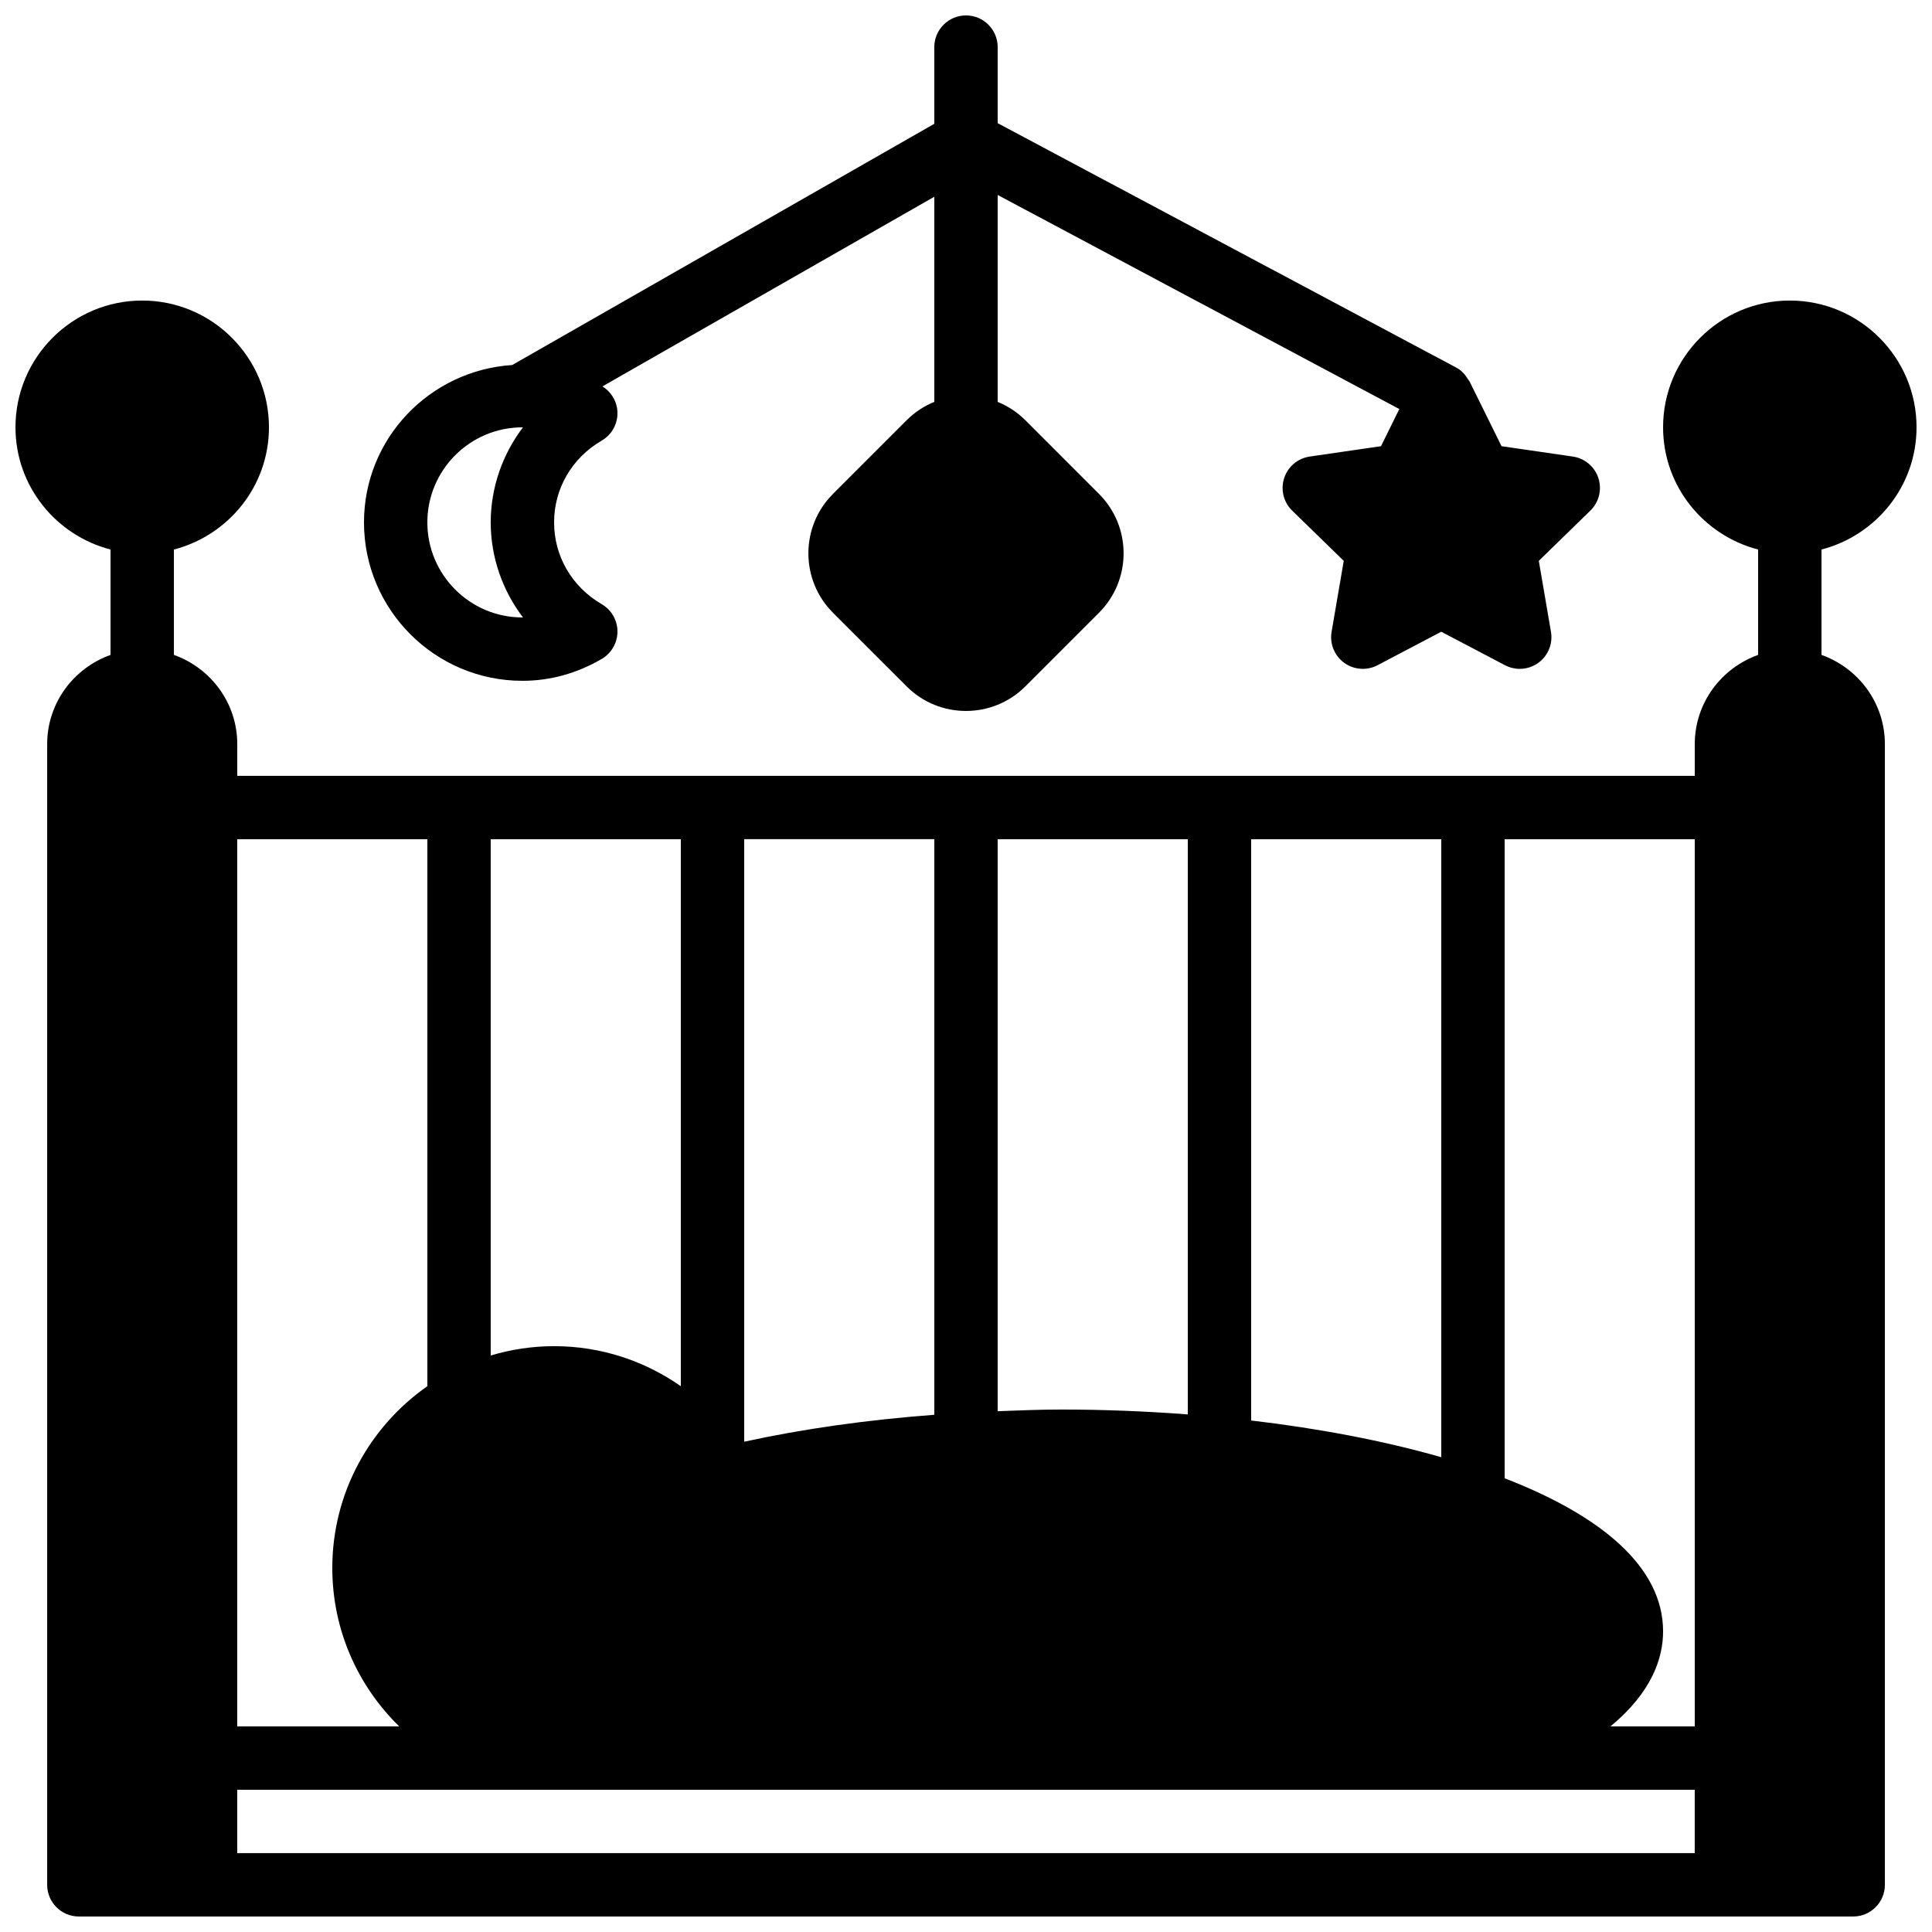<?xml version="1.0" encoding="UTF-8"?>
<!-- Uploaded to: SVG Repo, www.svgrepo.com, Generator: SVG Repo Mixer Tools -->
<svg width="800px" height="800px" version="1.1" viewBox="144 144 512 512" xmlns="http://www.w3.org/2000/svg">
 <defs>
  <clipPath id="b">
   <path d="m148.09 223h503.81v428.9h-503.81z"/>
  </clipPath>
  <clipPath id="a">
   <path d="m240 148.09h328v184.91h-328z"/>
  </clipPath>
 </defs>
 <g>
  <g clip-path="url(#b)">
   <path d="m206.87 618.31h386.25v16.793h-386.25zm50.383-251.91v144.96c-15.207 10.629-25.191 28.246-25.191 48.164 0 16.441 6.801 31.305 17.727 41.984h-42.918v-235.11zm67.172 144.96c-9.527-6.668-21.102-10.613-33.586-10.613-5.836 0-11.469 0.883-16.793 2.477v-136.83h50.379zm67.176 7.574c-17.836 1.336-34.781 3.734-50.379 7.137v-159.68h50.379zm83.969-152.54h50.379v163.78c-15.195-4.348-32.375-7.617-50.379-9.73zm-16.793 152.44c-11.125-0.848-22.402-1.293-33.59-1.293-5.668 0-11.215 0.242-16.793 0.445v-151.59h50.383zm134.35 82.676h-22.328c10.969-9.078 13.934-18.105 13.934-25.191 0-17.172-16.652-30.773-41.984-40.555v-169.37h50.379zm33.586-283.95v-27.926c14.453-3.754 25.191-16.793 25.191-32.395 0-18.523-15.062-33.59-33.586-33.59-18.523 0-33.586 15.066-33.586 33.59 0 15.602 10.738 28.641 25.188 32.395v27.926c-9.746 3.477-16.793 12.715-16.793 23.648v8.395h-386.25v-8.395c0-10.934-7.043-20.172-16.793-23.648v-27.926c14.449-3.754 25.191-16.793 25.191-32.395 0-18.523-15.066-33.59-33.59-33.59-18.523 0-33.586 15.066-33.586 33.59 0 15.602 10.738 28.641 25.191 32.395v27.926c-9.75 3.477-16.793 12.715-16.793 23.648v302.29c0 4.633 3.75 8.395 8.395 8.395h470.22c4.644 0 8.398-3.762 8.398-8.395v-302.29c0-10.934-7.047-20.172-16.797-23.648z" fill-rule="evenodd"/>
  </g>
  <g clip-path="url(#a)">
   <path d="m282.44 257.25h0.152c-5.449 7.172-8.547 16.004-8.547 25.191 0 9.184 3.098 18.02 8.547 25.188h-0.152c-13.887 0-25.188-11.301-25.188-25.188 0-13.891 11.301-25.191 25.188-25.191m0 67.172c7.332 0 14.41-1.945 21.02-5.793 2.586-1.512 4.172-4.273 4.172-7.262 0-2.988-1.586-5.754-4.172-7.254-7.902-4.602-12.621-12.707-12.621-21.672 0-8.969 4.719-17.074 12.621-21.676 2.586-1.5 4.172-4.266 4.172-7.254 0-2.906-1.52-5.574-3.981-7.109l87.949-50.258v54.363c-2.66 1.082-5.164 2.695-7.32 4.852l-19.559 19.559c-8.656 8.672-8.656 22.762 0 31.438l19.559 19.555c4.332 4.332 10.023 6.5 15.719 6.5 5.691 0 11.383-2.168 15.719-6.5l19.555-19.555c8.656-8.676 8.656-22.766 0-31.438l-19.555-19.559c-2.16-2.156-4.66-3.769-7.324-4.852v-54.84l106.44 56.734-4.852 9.844-18.887 2.746c-3.164 0.461-5.793 2.676-6.781 5.719-0.984 3.039-0.168 6.371 2.121 8.605l13.672 13.316-3.223 18.809c-0.539 3.148 0.754 6.332 3.34 8.215 2.594 1.871 6.019 2.121 8.832 0.637l16.895-8.875 16.895 8.875c1.219 0.637 2.562 0.965 3.906 0.965 1.738 0 3.469-0.547 4.93-1.602 2.586-1.883 3.879-5.066 3.34-8.215l-3.223-18.809 13.668-13.316c2.293-2.234 3.109-5.566 2.125-8.605-0.988-3.043-3.617-5.258-6.785-5.719l-18.883-2.746-8.449-17.105c-0.098-0.211-0.266-0.359-0.383-0.555-0.758-1.258-1.73-2.402-3.117-3.141l-121.58-64.805v-20.152c0-4.637-3.754-8.398-8.395-8.398-4.644 0-8.398 3.762-8.398 8.398v20.32l-111.86 63.926c-21.871 1.418-39.281 19.488-39.281 41.707 0 23.148 18.836 41.98 41.984 41.98" fill-rule="evenodd"/>
  </g>
 </g>
</svg>